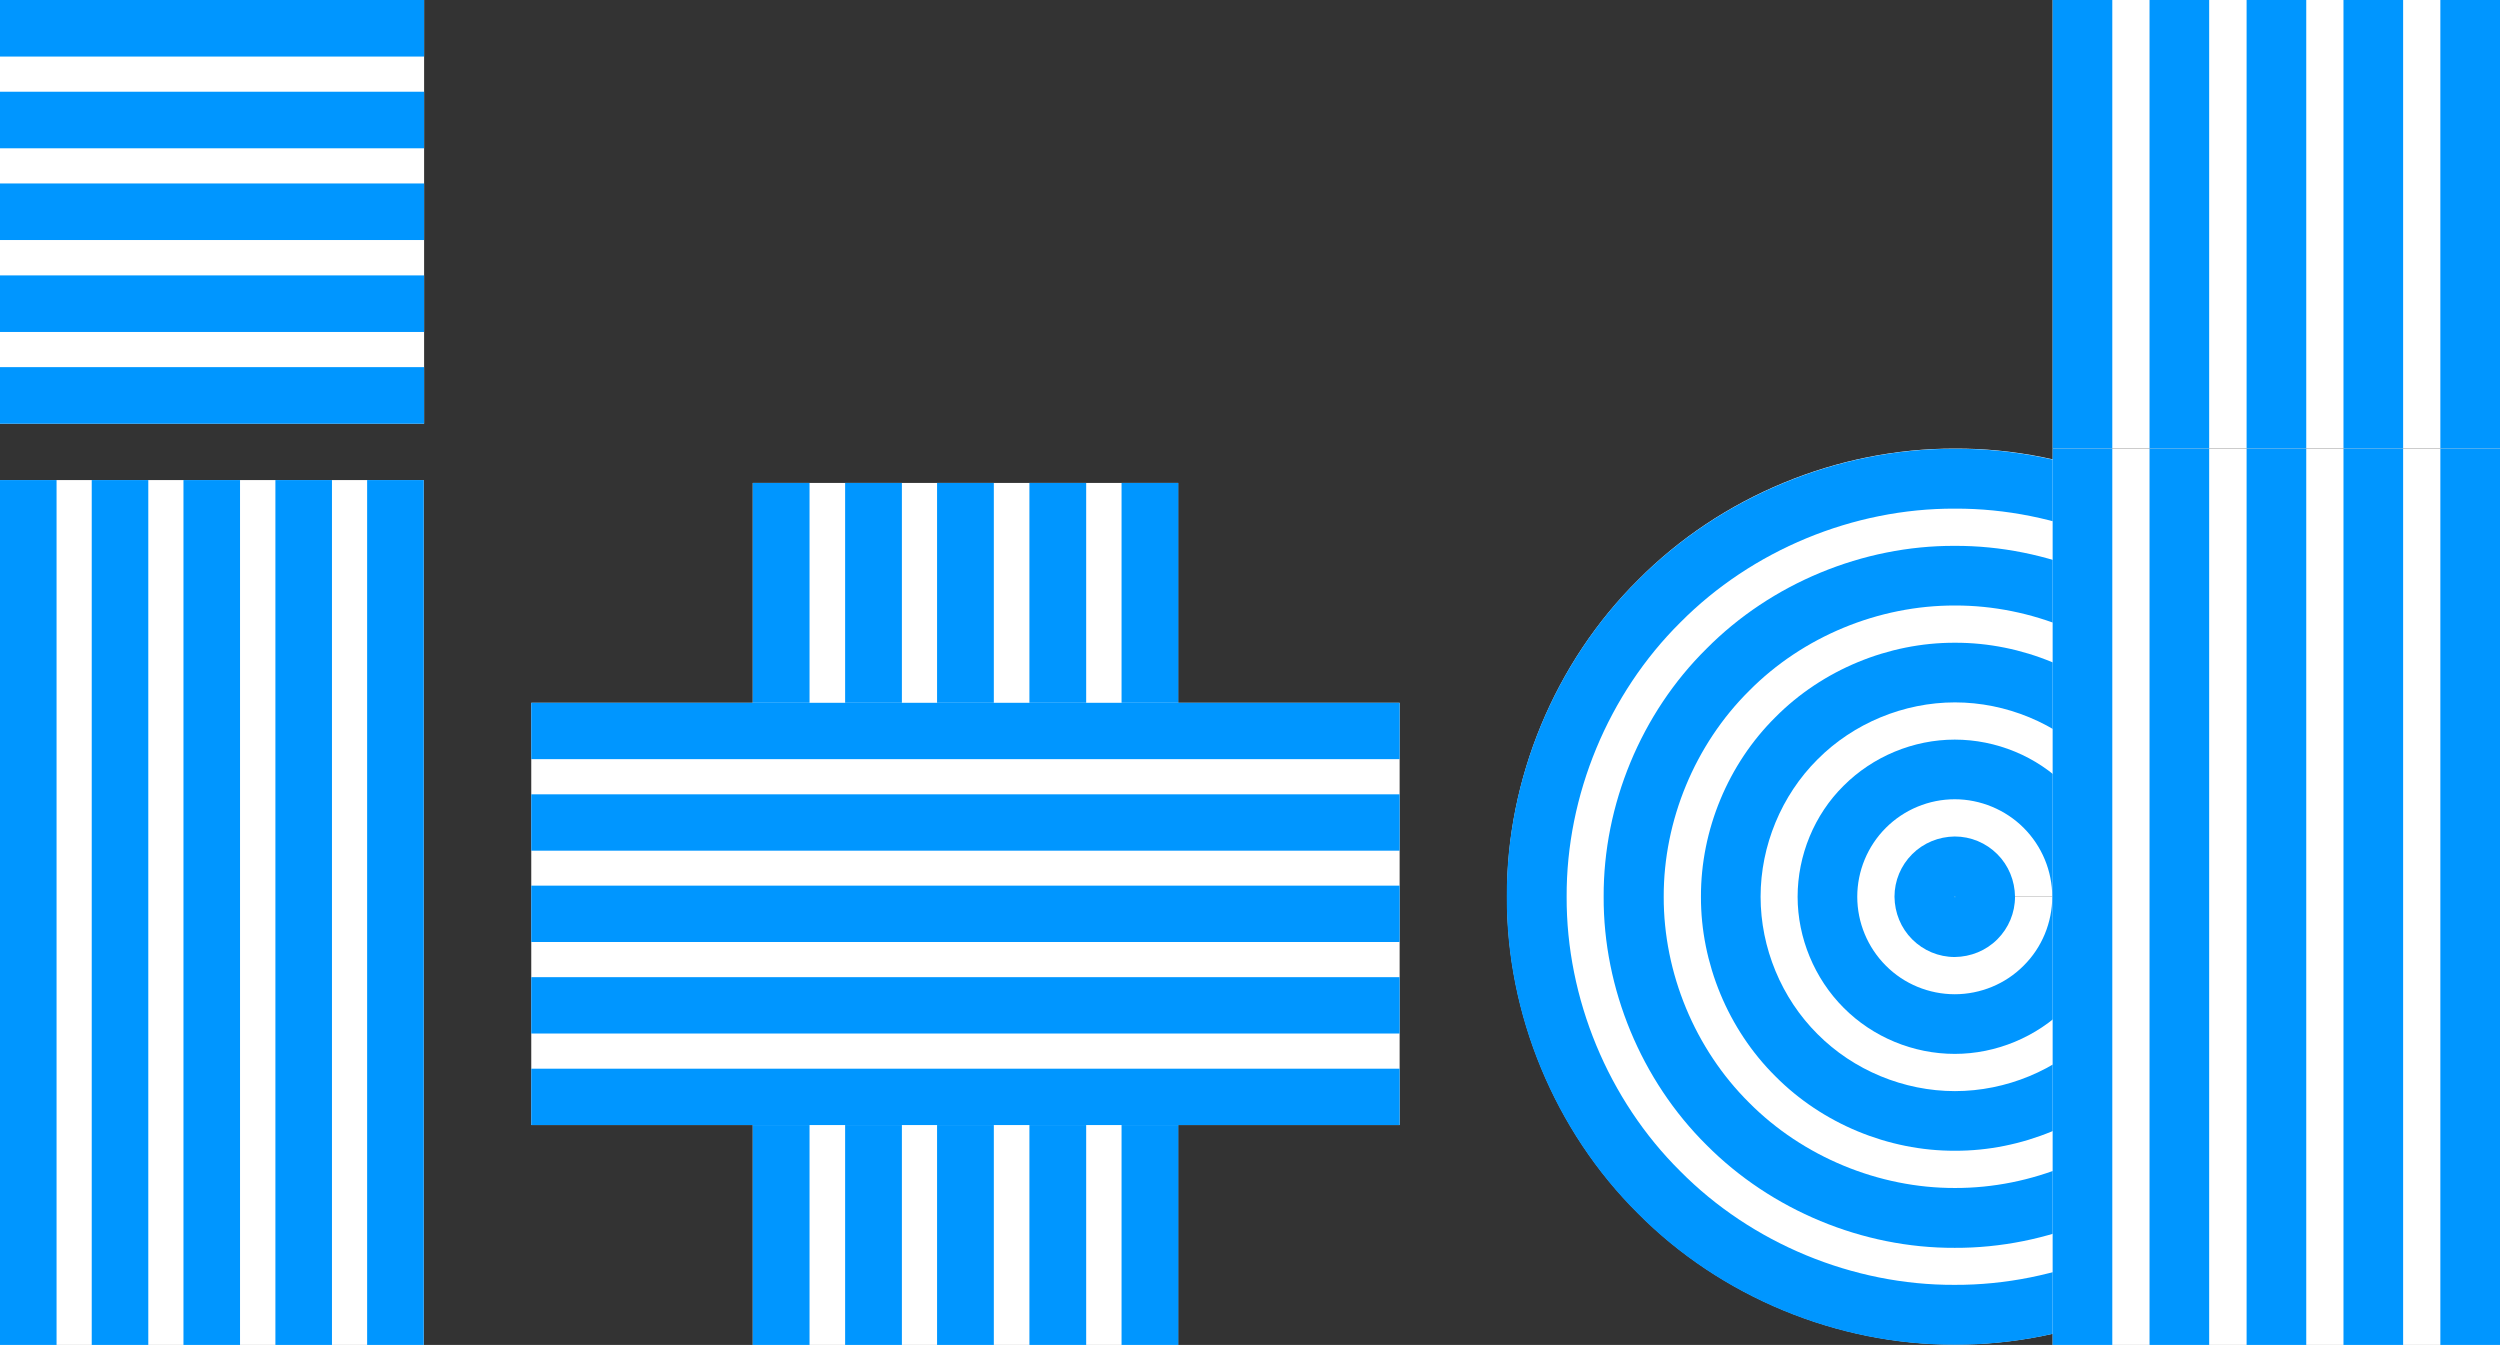 <?xml version="1.0" encoding="UTF-8"?>
<svg id="Layer_1" data-name="Layer 1" xmlns="http://www.w3.org/2000/svg" xmlns:xlink="http://www.w3.org/1999/xlink" viewBox="0 0 121.55 65.39">
  <rect x="0" y="0" width="121.55" height="65.39" fill="#333333" stroke="none"/>
  <defs>
    <style>
      .cls-1 {
        clip-path: url(#clippath);
      }

      .cls-2 {
        fill: none;
      }

      .cls-2, .cls-3, .cls-4 {
        stroke-width: 0px;
      }

      .cls-3 {
        fill: #0096ff;
      }

      .cls-4 {
        fill: #fff;
      }
    </style>
    <clipPath id="clippath">
      <rect class="cls-2" x="-.02" width="121.57" height="65.39"/>
    </clipPath>
  </defs>
  <rect class="cls-4" x="-.02" y="0" width="20.64" height="20.6"/>
  <rect class="cls-3" x="-.02" y="4.46" width="20.64" height="2.75"/>
  <rect class="cls-3" x="-.02" y="17.85" width="20.64" height="2.75"/>
  <rect class="cls-3" x="-.02" y="13.39" width="20.64" height="2.75"/>
  <rect class="cls-3" x="-.02" y="8.92" width="20.64" height="2.75"/>
  <rect class="cls-3" x="-.02" y="0" width="20.64" height="2.75"/>
  <rect class="cls-4" y="23.34" width="20.6" height="42.05"/>
  <rect class="cls-3" x="4.46" y="23.34" width="2.75" height="42.06"/>
  <rect class="cls-3" x="17.85" y="23.34" width="2.75" height="42.05"/>
  <rect class="cls-3" x="13.39" y="23.34" width="2.75" height="42.06"/>
  <rect class="cls-3" x="8.92" y="23.34" width="2.75" height="42.06"/>
  <rect class="cls-3" y="23.34" width="2.75" height="42.06"/>
  <rect class="cls-4" x="36.6" y="23.48" width="20.68" height="41.92"/>
  <rect class="cls-3" x="41.09" y="23.48" width="2.76" height="41.92"/>
  <rect class="cls-3" x="54.53" y="23.48" width="2.76" height="41.92"/>
  <rect class="cls-3" x="50.05" y="23.48" width="2.76" height="41.92"/>
  <rect class="cls-3" x="45.56" y="23.48" width="2.76" height="41.92"/>
  <rect class="cls-3" x="36.6" y="23.48" width="2.76" height="41.92"/>
  <rect class="cls-4" x="25.83" y="34.17" width="42.22" height="20.53"/>
  <rect class="cls-3" x="25.83" y="38.62" width="42.22" height="2.74"/>
  <rect class="cls-3" x="25.83" y="51.96" width="42.22" height="2.74"/>
  <rect class="cls-3" x="25.83" y="47.51" width="42.22" height="2.74"/>
  <rect class="cls-3" x="25.83" y="43.06" width="42.22" height="2.74"/>
  <rect class="cls-3" x="25.83" y="34.17" width="42.22" height="2.74"/>
  <rect class="cls-4" x="99.8" y="0" width="21.75" height="21.8"/>
  <rect class="cls-3" x="104.51" y="0" width="2.9" height="21.8"/>
  <rect class="cls-3" x="118.65" y="0" width="2.9" height="21.8"/>
  <rect class="cls-3" x="113.94" y="0" width="2.9" height="21.8"/>
  <rect class="cls-3" x="109.23" y="0" width="2.9" height="21.8"/>
  <rect class="cls-3" x="99.8" y="0" width="2.9" height="21.8"/>
  <g class="cls-1">
    <path class="cls-4" d="M95.07,43.6s-.05-.03-.04,0c0,.03.04.03.04,0h21.75c.03,5.71-2.33,11.4-6.38,15.4-4.01,4.05-9.7,6.4-15.4,6.37-5.7.02-11.39-2.34-15.39-6.38-4.05-4.01-6.4-9.7-6.38-15.4-.03-5.7,2.33-11.39,6.38-15.4,4.01-4.05,9.7-6.4,15.4-6.38,5.7-.03,11.39,2.33,15.4,6.38,4.05,4.01,6.4,9.7,6.38,15.4h-21.75Z"/>
    <path class="cls-3" d="M99.78,43.6c0-1.25-.5-2.46-1.39-3.35-.88-.88-2.1-1.39-3.35-1.39-1.25,0-2.46.5-3.35,1.39-.89.89-1.39,2.1-1.39,3.35,0,1.25.5,2.46,1.39,3.35.88.89,2.1,1.39,3.35,1.39,1.25,0,2.47-.5,3.35-1.39.89-.88,1.39-2.1,1.39-3.35h2.9c0,2.01-.81,3.99-2.24,5.4-1.42,1.42-3.39,2.24-5.4,2.24-2.01,0-3.98-.81-5.4-2.24-1.42-1.42-2.24-3.4-2.24-5.4,0-2.01.81-3.99,2.24-5.4,1.42-1.42,3.39-2.24,5.4-2.24,2.01,0,3.99.81,5.4,2.24,1.42,1.42,2.24,3.39,2.24,5.4h-2.9Z"/>
    <path class="cls-3" d="M116.82,43.6h-2.9c.02-4.94-2.02-9.87-5.53-13.34-3.48-3.51-8.4-5.55-13.34-5.53-4.94-.02-9.87,2.02-13.35,5.53-3.51,3.48-5.55,8.41-5.53,13.34-.02,4.94,2.02,9.87,5.52,13.34,3.47,3.51,8.4,5.55,13.34,5.53,4.94.02,9.87-2.02,13.35-5.52,3.51-3.47,5.55-8.4,5.53-13.34h2.9c.03,5.7-2.34,11.39-6.38,15.4-4.01,4.04-9.71,6.4-15.4,6.37-5.7.02-11.39-2.33-15.4-6.38-4.04-4.01-6.4-9.7-6.37-15.4-.03-5.69,2.33-11.39,6.38-15.4,4.01-4.04,9.7-6.4,15.4-6.38,5.69-.03,11.39,2.33,15.4,6.38,4.05,4.01,6.4,9.7,6.38,15.4"/>
    <path class="cls-3" d="M112.11,43.6h-2.9c.01-3.71-1.52-7.4-4.15-10.01-2.61-2.63-6.3-4.16-10.01-4.15-3.71-.01-7.4,1.51-10.01,4.15-2.63,2.61-4.16,6.3-4.15,10.01-.01,3.71,1.52,7.4,4.15,10.01,2.61,2.63,6.31,4.16,10.01,4.15,3.71.01,7.4-1.51,10.01-4.15,2.63-2.61,4.16-6.31,4.15-10.01h2.9c.02,4.47-1.82,8.92-5,12.07-3.14,3.17-7.6,5.02-12.07,5-4.47.02-8.92-1.83-12.07-5-3.17-3.14-5.02-7.6-5-12.07-.02-4.47,1.82-8.92,5-12.06,3.14-3.17,7.6-5.02,12.07-5,4.47-.02,8.92,1.83,12.07,5,3.17,3.14,5.02,7.6,5,12.06"/>
    <path class="cls-3" d="M104.5,43.6c0-2.48-1.01-4.93-2.77-6.68-1.75-1.76-4.2-2.77-6.68-2.77-2.48,0-4.93,1.01-6.68,2.77-1.76,1.75-2.77,4.2-2.77,6.68,0,2.48,1.01,4.93,2.77,6.68,1.75,1.76,4.2,2.77,6.68,2.77,2.48,0,4.93-1.01,6.68-2.77,1.76-1.75,2.77-4.2,2.77-6.68h2.9c.01,3.24-1.32,6.45-3.62,8.73-2.28,2.3-5.5,3.63-8.73,3.62-3.24.01-6.45-1.32-8.73-3.62-2.3-2.28-3.63-5.5-3.62-8.73-.01-3.24,1.32-6.45,3.62-8.73,2.28-2.3,5.5-3.63,8.73-3.62,3.24-.01,6.45,1.32,8.73,3.62,2.3,2.28,3.63,5.5,3.62,8.73h-2.9Z"/>
    <path class="cls-3" d="M95.07,43.6s-.05-.03-.04,0c0,.03.04.03.04,0h2.9c0,.78-.31,1.52-.86,2.07-.55.55-1.29.85-2.07.86-.78,0-1.52-.31-2.07-.86-.55-.55-.85-1.29-.86-2.07,0-.78.31-1.52.86-2.07.55-.55,1.29-.85,2.07-.86.78,0,1.52.31,2.07.86.55.55.85,1.29.86,2.07h-2.9Z"/>
  </g>
  <rect class="cls-4" x="99.8" y="21.8" width="21.75" height="43.59"/>
  <rect class="cls-3" x="104.51" y="21.8" width="2.9" height="43.6"/>
  <rect class="cls-3" x="118.65" y="21.8" width="2.9" height="43.59"/>
  <rect class="cls-3" x="113.94" y="21.8" width="2.9" height="43.6"/>
  <rect class="cls-3" x="109.23" y="21.8" width="2.9" height="43.6"/>
  <rect class="cls-3" x="99.8" y="21.8" width="2.9" height="43.6"/>
</svg>